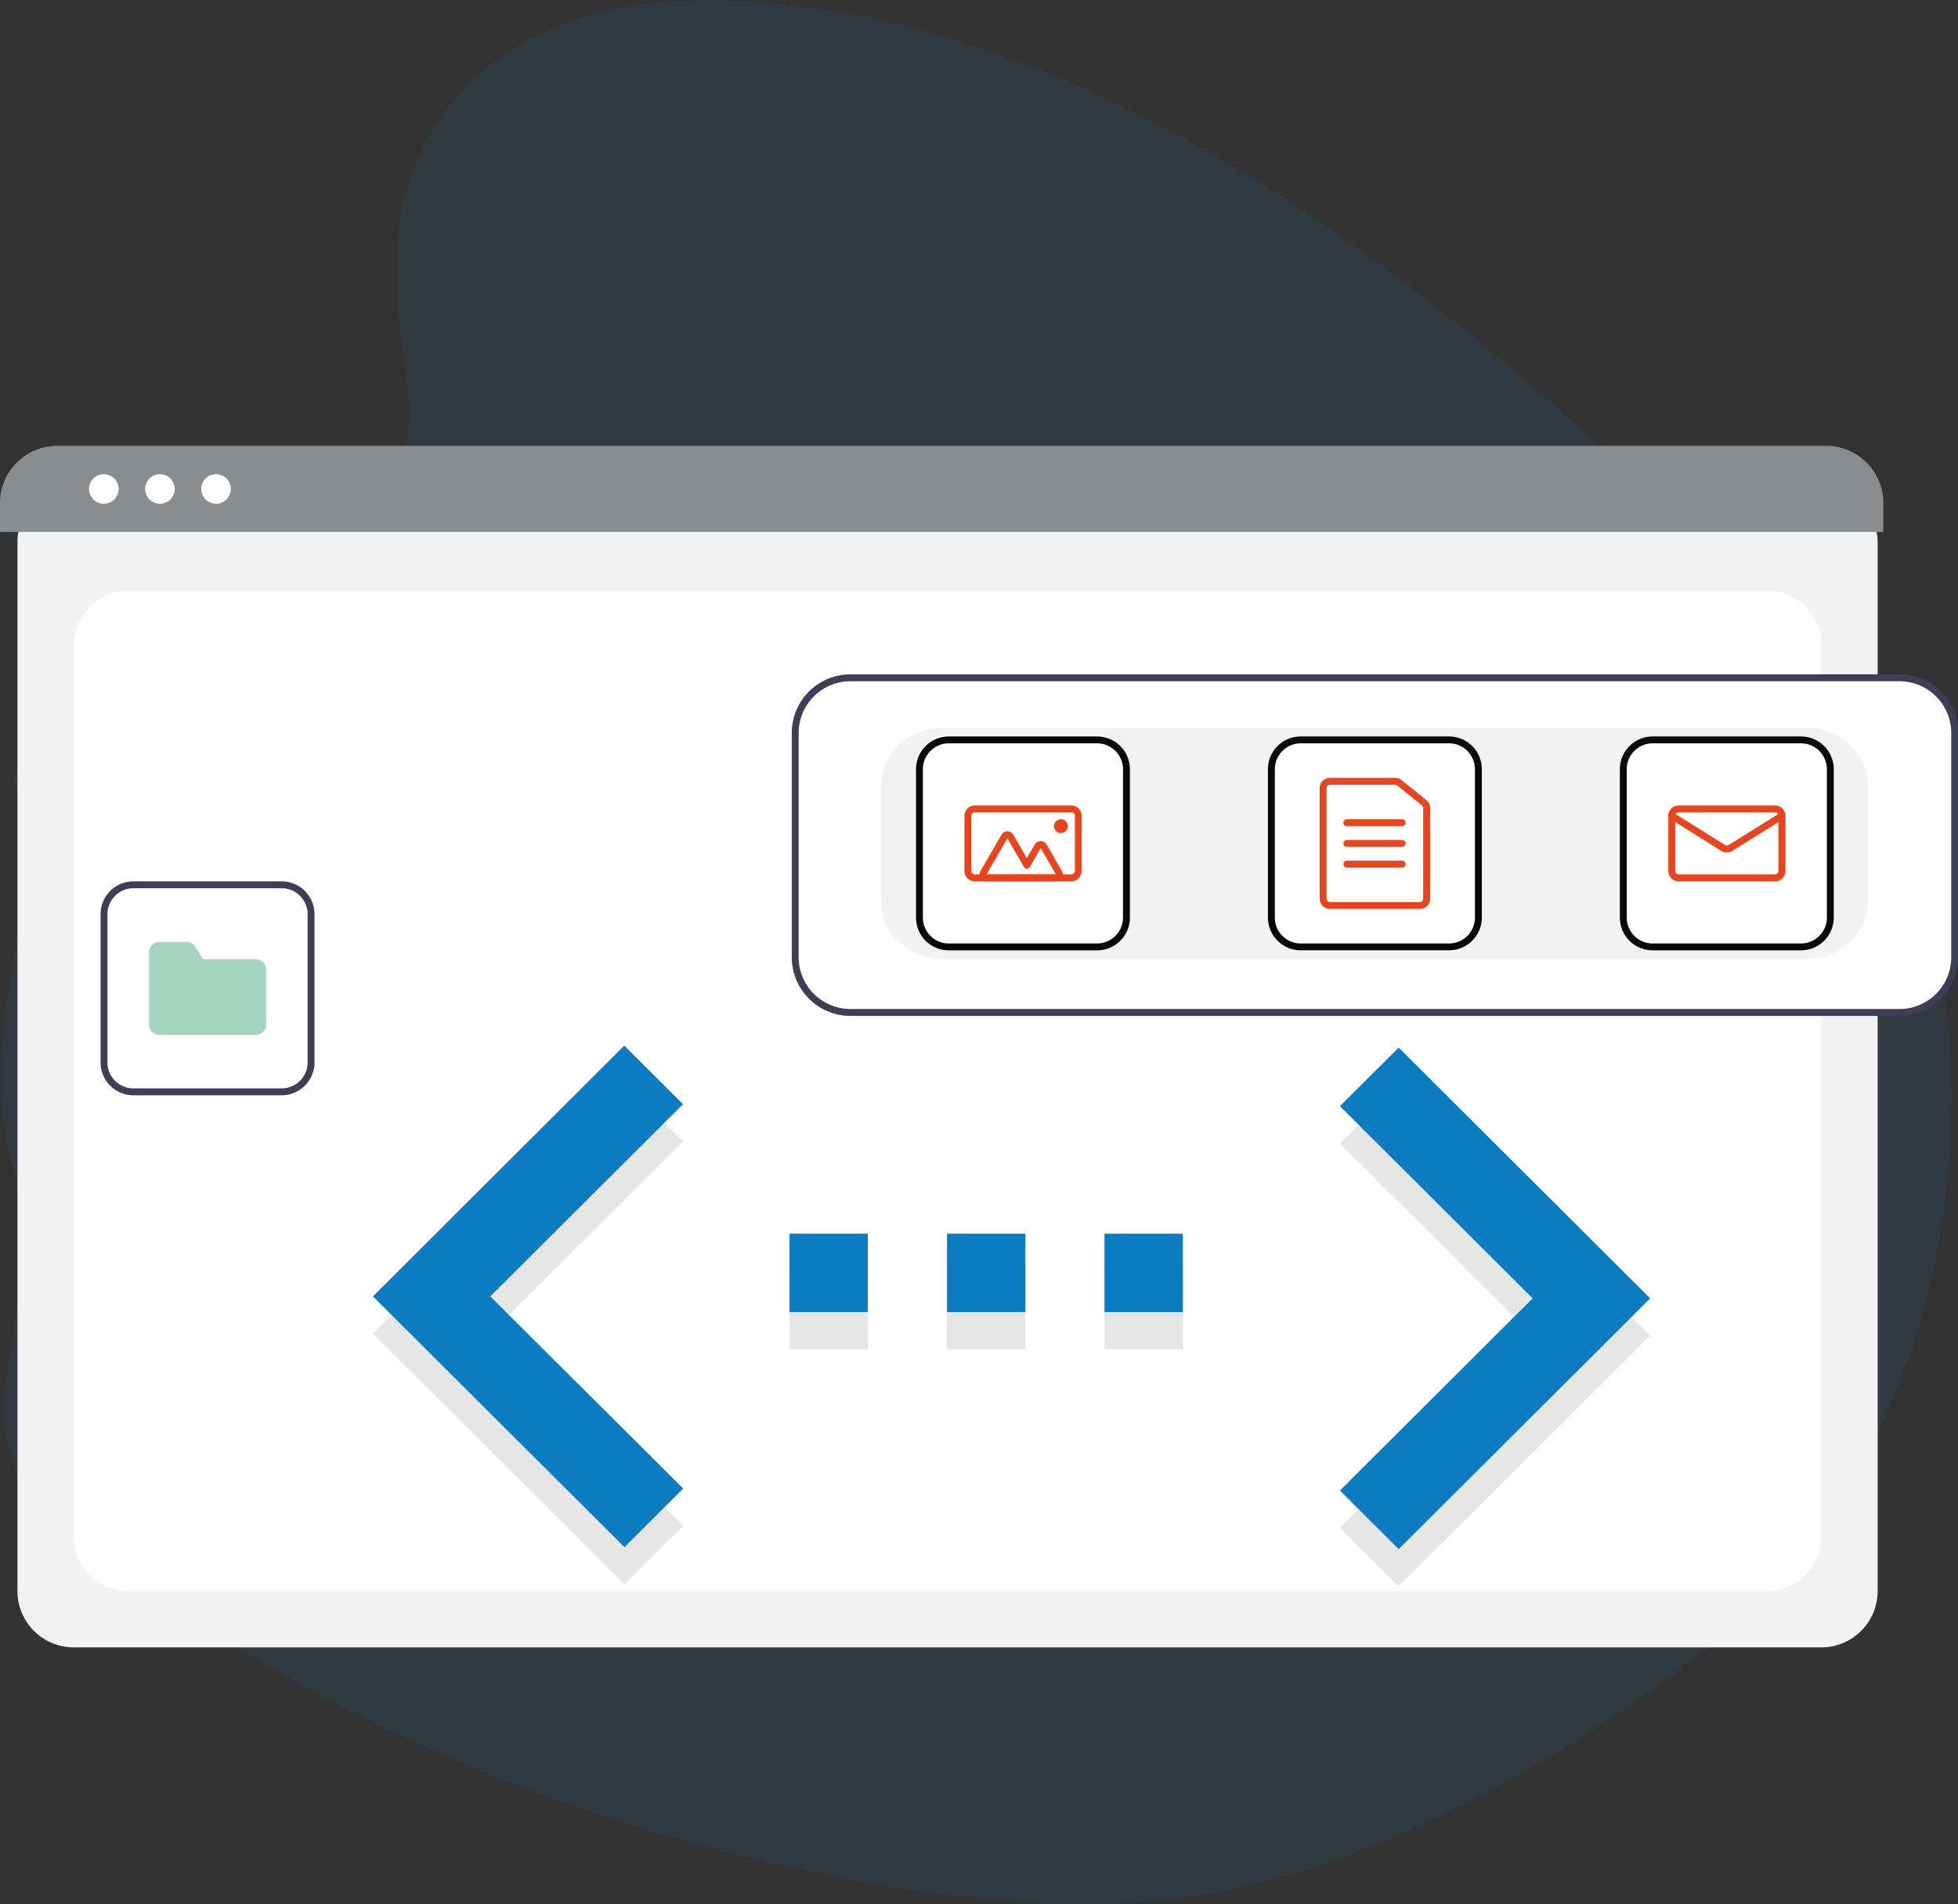 <svg xmlns="http://www.w3.org/2000/svg" id="Capa_3" data-name="Capa 3" viewBox="0 0 487.08 473.68"><rect x="0" y="0" width="487.08" height="473.68" fill="#333333" stroke="none"/><defs><style>.cls-1,.cls-11{fill:#0c7cc1;}.cls-1,.cls-9{opacity:0.1;isolation:isolate;}.cls-2{fill:#f2f2f2;}.cls-3{fill:#fff;}.cls-4{fill:#8a8d8f;}.cls-5{fill:#403e56;}.cls-6{fill:#a5d4c1;}.cls-7{fill:#080909;}.cls-8{fill:#e8451e;}.cls-9{fill:#010101;}.cls-10{fill:#f6b7ba;}</style></defs><path class="cls-1" d="M119.6,34.17c18.28-21.78,47-26.2,73.11-24.49C274.77,15.14,348.84,68.1,412.9,128c23.2,21.69,46,45.06,61.09,74.92,30.65,60.81,21.56,145-21.06,195.11-14.5,17-32.07,30.1-50.12,41.69-32.08,20.59-66.71,37.12-103.12,41.82-26,3.36-52.27.63-78.08-4.05-72.14-13.07-142.93-42-202.27-91.47-26-21.71,1.12-51.75-9.6-86.87s12.24-73.85,0-96.3c11-8.6-4.81-13.47,8.06-17.12,18.94-5.37,38.18-10.65,55.27-21.56,17.65-11.27,38.56-33.06,35-58C104.33,79.43,101.36,55.9,119.6,34.17Z" transform="translate(-6.6 -9.35)"></path><path class="cls-2" d="M459.7,419.15H24.94a14,14,0,0,1-14-14V143.92A10.25,10.25,0,0,1,21.2,133.67H463.27a10.43,10.43,0,0,1,10.42,10.42V405.16A14,14,0,0,1,459.7,419.15Z" transform="translate(-6.6 -9.35)"></path><path class="cls-3" d="M38.5,405.16H446.14a13.56,13.56,0,0,0,13.56-13.57V169.86a13.56,13.56,0,0,0-13.56-13.56H38.5a13.56,13.56,0,0,0-13.56,13.56V391.59A13.56,13.56,0,0,0,38.5,405.16Z" transform="translate(-6.6 -9.35)"></path><path class="cls-4" d="M475.11,141.67H6.6v-7.21a14.22,14.22,0,0,1,14.21-14.2H460.89a14.23,14.23,0,0,1,14.22,14.2Z" transform="translate(-6.6 -9.35)"></path><circle class="cls-3" cx="25.83" cy="121.64" r="3.68"></circle><circle class="cls-3" cx="39.79" cy="121.64" r="3.68"></circle><circle class="cls-3" cx="53.74" cy="121.64" r="3.68"></circle><path class="cls-3" d="M479.09,261.64H218.15A14.18,14.18,0,0,1,204,247.48V191.69a14.19,14.19,0,0,1,14.16-14.17H479.09a14.19,14.19,0,0,1,14.16,14.17v55.79A14.18,14.18,0,0,1,479.09,261.64Z" transform="translate(-6.6 -9.35)"></path><path class="cls-5" d="M479.09,262.07H218.15a14.61,14.61,0,0,1-14.59-14.59V191.69a14.6,14.6,0,0,1,14.59-14.59H479.09a14.6,14.6,0,0,1,14.59,14.59v55.79A14.61,14.61,0,0,1,479.09,262.07ZM218.15,178.81a12.9,12.9,0,0,0-12.87,12.88v55.79a12.88,12.88,0,0,0,12.87,12.87H479.09A12.88,12.88,0,0,0,492,247.48V191.69a12.9,12.9,0,0,0-12.87-12.88Z" transform="translate(-6.6 -9.35)"></path><path class="cls-2" d="M455.84,247.91H241.2c-8.5,0-15.39-6.35-15.4-14.16V204.56c0-7.82,6.9-14.15,15.4-14.16H455.84c8.51,0,15.39,6.34,15.4,14.16v29.19C471.23,241.56,464.35,247.9,455.84,247.91Z" transform="translate(-6.6 -9.35)"></path><path class="cls-3" d="M375.23,238a8.16,8.16,0,0,1-8.16,8.15h-36.9A8.16,8.16,0,0,1,322,238V201.13a8.17,8.17,0,0,1,8.16-8.16h36.9a8.17,8.17,0,0,1,8.16,8.16Z" transform="translate(-6.6 -9.35)"></path><path class="cls-3" d="M76.68,281.81H39.77a8.15,8.15,0,0,1-8.15-8.15V236.75a8.15,8.15,0,0,1,8.15-8.15H76.68a8.17,8.17,0,0,1,8.16,8.15v36.91A8.17,8.17,0,0,1,76.68,281.81Z" transform="translate(-6.6 -9.35)"></path><path class="cls-5" d="M76.68,281.81H39.77a8.15,8.15,0,0,1-8.15-8.15V236.75a8.15,8.15,0,0,1,8.15-8.15H76.68a8.17,8.17,0,0,1,8.16,8.15v36.91A8.17,8.17,0,0,1,76.68,281.81Zm-36.91-51.5a6.45,6.45,0,0,0-6.43,6.44v36.91a6.43,6.43,0,0,0,6.43,6.43H76.68a6.43,6.43,0,0,0,6.44-6.43V236.75a6.45,6.45,0,0,0-6.44-6.44Z" transform="translate(-6.6 -9.35)"></path><path class="cls-6" d="M70.24,266.79h-24a2.57,2.57,0,0,1-2.57-2.57v-18a2.57,2.57,0,0,1,2.57-2.57H53a2.55,2.55,0,0,1,2.19,1.22l1.89,3.07H70.24a2.57,2.57,0,0,1,2.58,2.57v13.74A2.57,2.57,0,0,1,70.24,266.79Z" transform="translate(-6.6 -9.35)"></path><path class="cls-7" d="M367.07,245.76h-36.9a8.16,8.16,0,0,1-8.16-8.15V200.7a8.16,8.16,0,0,1,8.16-8.15h36.9a8.16,8.16,0,0,1,8.16,8.15v36.91A8.16,8.16,0,0,1,367.07,245.76Zm-36.9-51.5a6.45,6.45,0,0,0-6.44,6.44v36.91a6.45,6.45,0,0,0,6.44,6.44h36.9a6.45,6.45,0,0,0,6.44-6.44V200.7a6.45,6.45,0,0,0-6.44-6.44Z" transform="translate(-6.6 -9.35)"></path><path class="cls-8" d="M359.78,235.46H337.46a2.57,2.57,0,0,1-2.57-2.57V205.42a2.57,2.57,0,0,1,2.57-2.57h16.17a2.63,2.63,0,0,1,1.62.56l6.14,4.94a2.58,2.58,0,0,1,1,2v22.53A2.57,2.57,0,0,1,359.78,235.46Zm-22.32-30.9a.87.87,0,0,0-.86.86v27.47a.87.87,0,0,0,.86.86h22.32a.87.87,0,0,0,.86-.86V210.36a.86.86,0,0,0-.32-.67l-6.15-4.94a.87.87,0,0,0-.54-.19Z" transform="translate(-6.6 -9.35)"></path><path class="cls-8" d="M355.49,214.86H341.75a.86.86,0,1,1,0-1.71h13.74a.86.86,0,0,1,0,1.71Z" transform="translate(-6.6 -9.35)"></path><path class="cls-8" d="M355.49,220H341.75a.86.86,0,1,1,0-1.71h13.74a.86.86,0,0,1,0,1.71Z" transform="translate(-6.6 -9.35)"></path><path class="cls-8" d="M355.49,225.16H341.75a.86.86,0,1,1,0-1.71h13.74a.86.86,0,0,1,0,1.71Z" transform="translate(-6.6 -9.35)"></path><path class="cls-7" d="M454.62,194.26h-36.9a6.45,6.45,0,0,0-6.44,6.44v36.91a6.45,6.45,0,0,0,6.44,6.44h36.9a6.45,6.45,0,0,0,6.44-6.44V200.7A6.45,6.45,0,0,0,454.62,194.26Z" transform="translate(-6.6 -9.35)"></path><path class="cls-3" d="M462.78,237.61a8.17,8.17,0,0,1-8.16,8.15h-36.9a8.16,8.16,0,0,1-8.16-8.15V200.7a8.16,8.16,0,0,1,8.16-8.15h36.9a8.17,8.17,0,0,1,8.16,8.15Z" transform="translate(-6.6 -9.35)"></path><path class="cls-7" d="M454.62,192.55h-36.9a8.16,8.16,0,0,0-8.16,8.15v36.91a8.16,8.16,0,0,0,8.16,8.15h36.9a8.17,8.17,0,0,0,8.16-8.15V200.7A8.17,8.17,0,0,0,454.62,192.55Zm6.44,45.06a6.45,6.45,0,0,1-6.44,6.44h-36.9a6.45,6.45,0,0,1-6.44-6.44V200.7a6.45,6.45,0,0,1,6.44-6.44h36.9a6.45,6.45,0,0,1,6.44,6.44Z" transform="translate(-6.6 -9.35)"></path><path class="cls-8" d="M448.19,228.6h-24a2.58,2.58,0,0,1-2.57-2.58V212.29a2.58,2.58,0,0,1,2.57-2.58h24a2.58,2.58,0,0,1,2.57,2.58V226A2.58,2.58,0,0,1,448.19,228.6Zm-24-17.17a.86.86,0,0,0-.86.86V226a.87.87,0,0,0,.86.86h24A.86.86,0,0,0,449,226V212.29a.85.85,0,0,0-.85-.86Z" transform="translate(-6.6 -9.35)"></path><path class="cls-3" d="M287.4,237.18a8.17,8.17,0,0,1-8.16,8.15H242.33a8.15,8.15,0,0,1-8.15-8.15V200.27a8.15,8.15,0,0,1,8.15-8.15h36.91a8.17,8.17,0,0,1,8.16,8.15Z" transform="translate(-6.6 -9.35)"></path><path class="cls-8" d="M436.17,221.42a2.65,2.65,0,0,1-1.37-.39L422,213a.86.86,0,1,1,.91-1.45l12.83,8a.82.82,0,0,0,.9,0l12.83-8a.86.86,0,0,1,.91,1.45l-12.83,8A2.62,2.62,0,0,1,436.17,221.42Z" transform="translate(-6.6 -9.35)"></path><path class="cls-7" d="M279.52,245.76h-36.9a8.17,8.17,0,0,1-8.16-8.15V200.7a8.17,8.17,0,0,1,8.16-8.15h36.9a8.16,8.16,0,0,1,8.16,8.15v36.91A8.16,8.16,0,0,1,279.52,245.76Zm-36.9-51.5a6.45,6.45,0,0,0-6.44,6.44v36.91a6.45,6.45,0,0,0,6.44,6.44h36.9a6.45,6.45,0,0,0,6.44-6.44V200.7a6.45,6.45,0,0,0-6.44-6.44Z" transform="translate(-6.6 -9.35)"></path><path class="cls-8" d="M273.09,228.6h-24a2.58,2.58,0,0,1-2.57-2.58V212.29a2.58,2.58,0,0,1,2.57-2.58h24a2.58,2.58,0,0,1,2.57,2.58V226A2.58,2.58,0,0,1,273.09,228.6Zm-24-17.17a.85.85,0,0,0-.85.86V226a.86.86,0,0,0,.85.86h24A.87.87,0,0,0,274,226V212.29a.87.87,0,0,0-.86-.86Z" transform="translate(-6.6 -9.35)"></path><path class="cls-8" d="M269.28,228.6H252a1.72,1.72,0,0,1-1.48-2.58l5.2-9a1.73,1.73,0,0,1,2.35-.63,1.7,1.7,0,0,1,.62.63l3.36,5.82,1.95-3.37a1.71,1.71,0,0,1,2.35-.63,1.81,1.81,0,0,1,.63.63l3.78,6.56a1.71,1.71,0,0,1-1.48,2.58Zm0-1.72h0l-3.79-6.57L262.8,225a.85.85,0,0,1-.75.43h0a.85.85,0,0,1-.74-.43l-4.1-7.1-5.21,9Z" transform="translate(-6.6 -9.35)"></path><circle class="cls-8" cx="263.92" cy="205.51" r="1.72"></circle><g id="PROGRAMADORES"><polygon class="cls-9" points="333.32 380.04 381.27 332.24 333.32 284.43 347.94 269.86 410.51 332.24 347.94 394.62 333.32 380.04"></polygon><path class="cls-9" d="M203,345h19.49V325.5H203Zm97.86-19.5h-19.5V345h19.5ZM242.15,345h19.5V325.5h-19.5Z" transform="translate(-6.6 -9.35)"></path><polygon class="cls-9" points="169.96 379.56 121.96 331.75 169.91 283.94 155.29 269.37 92.77 331.75 155.34 394.13 169.96 379.56"></polygon><path class="cls-9" d="M519.45,508.74Z" transform="translate(-6.6 -9.35)"></path><path class="cls-10" d="M411,328.72s-15-11.41-16.13-7.21,11,13.64,11,13.64Z" transform="translate(-6.6 -9.35)"></path><path class="cls-9" d="M411,328.72s-15-11.41-16.13-7.21,11,13.64,11,13.64Z" transform="translate(-6.6 -9.35)"></path><polygon class="cls-11" points="333.32 370.78 381.27 322.98 333.32 275.17 347.94 260.6 410.51 322.98 347.94 385.36 333.32 370.78"></polygon><path class="cls-11" d="M203,335.74h19.49v-19.5H203Zm97.86-19.5h-19.5v19.5h19.5Zm-58.68,19.5h19.5v-19.5h-19.5Z" transform="translate(-6.6 -9.35)"></path><polygon class="cls-11" points="169.96 370.3 121.96 322.49 169.91 274.68 155.29 260.11 92.77 322.49 155.34 384.87 169.96 370.3"></polygon></g></svg>